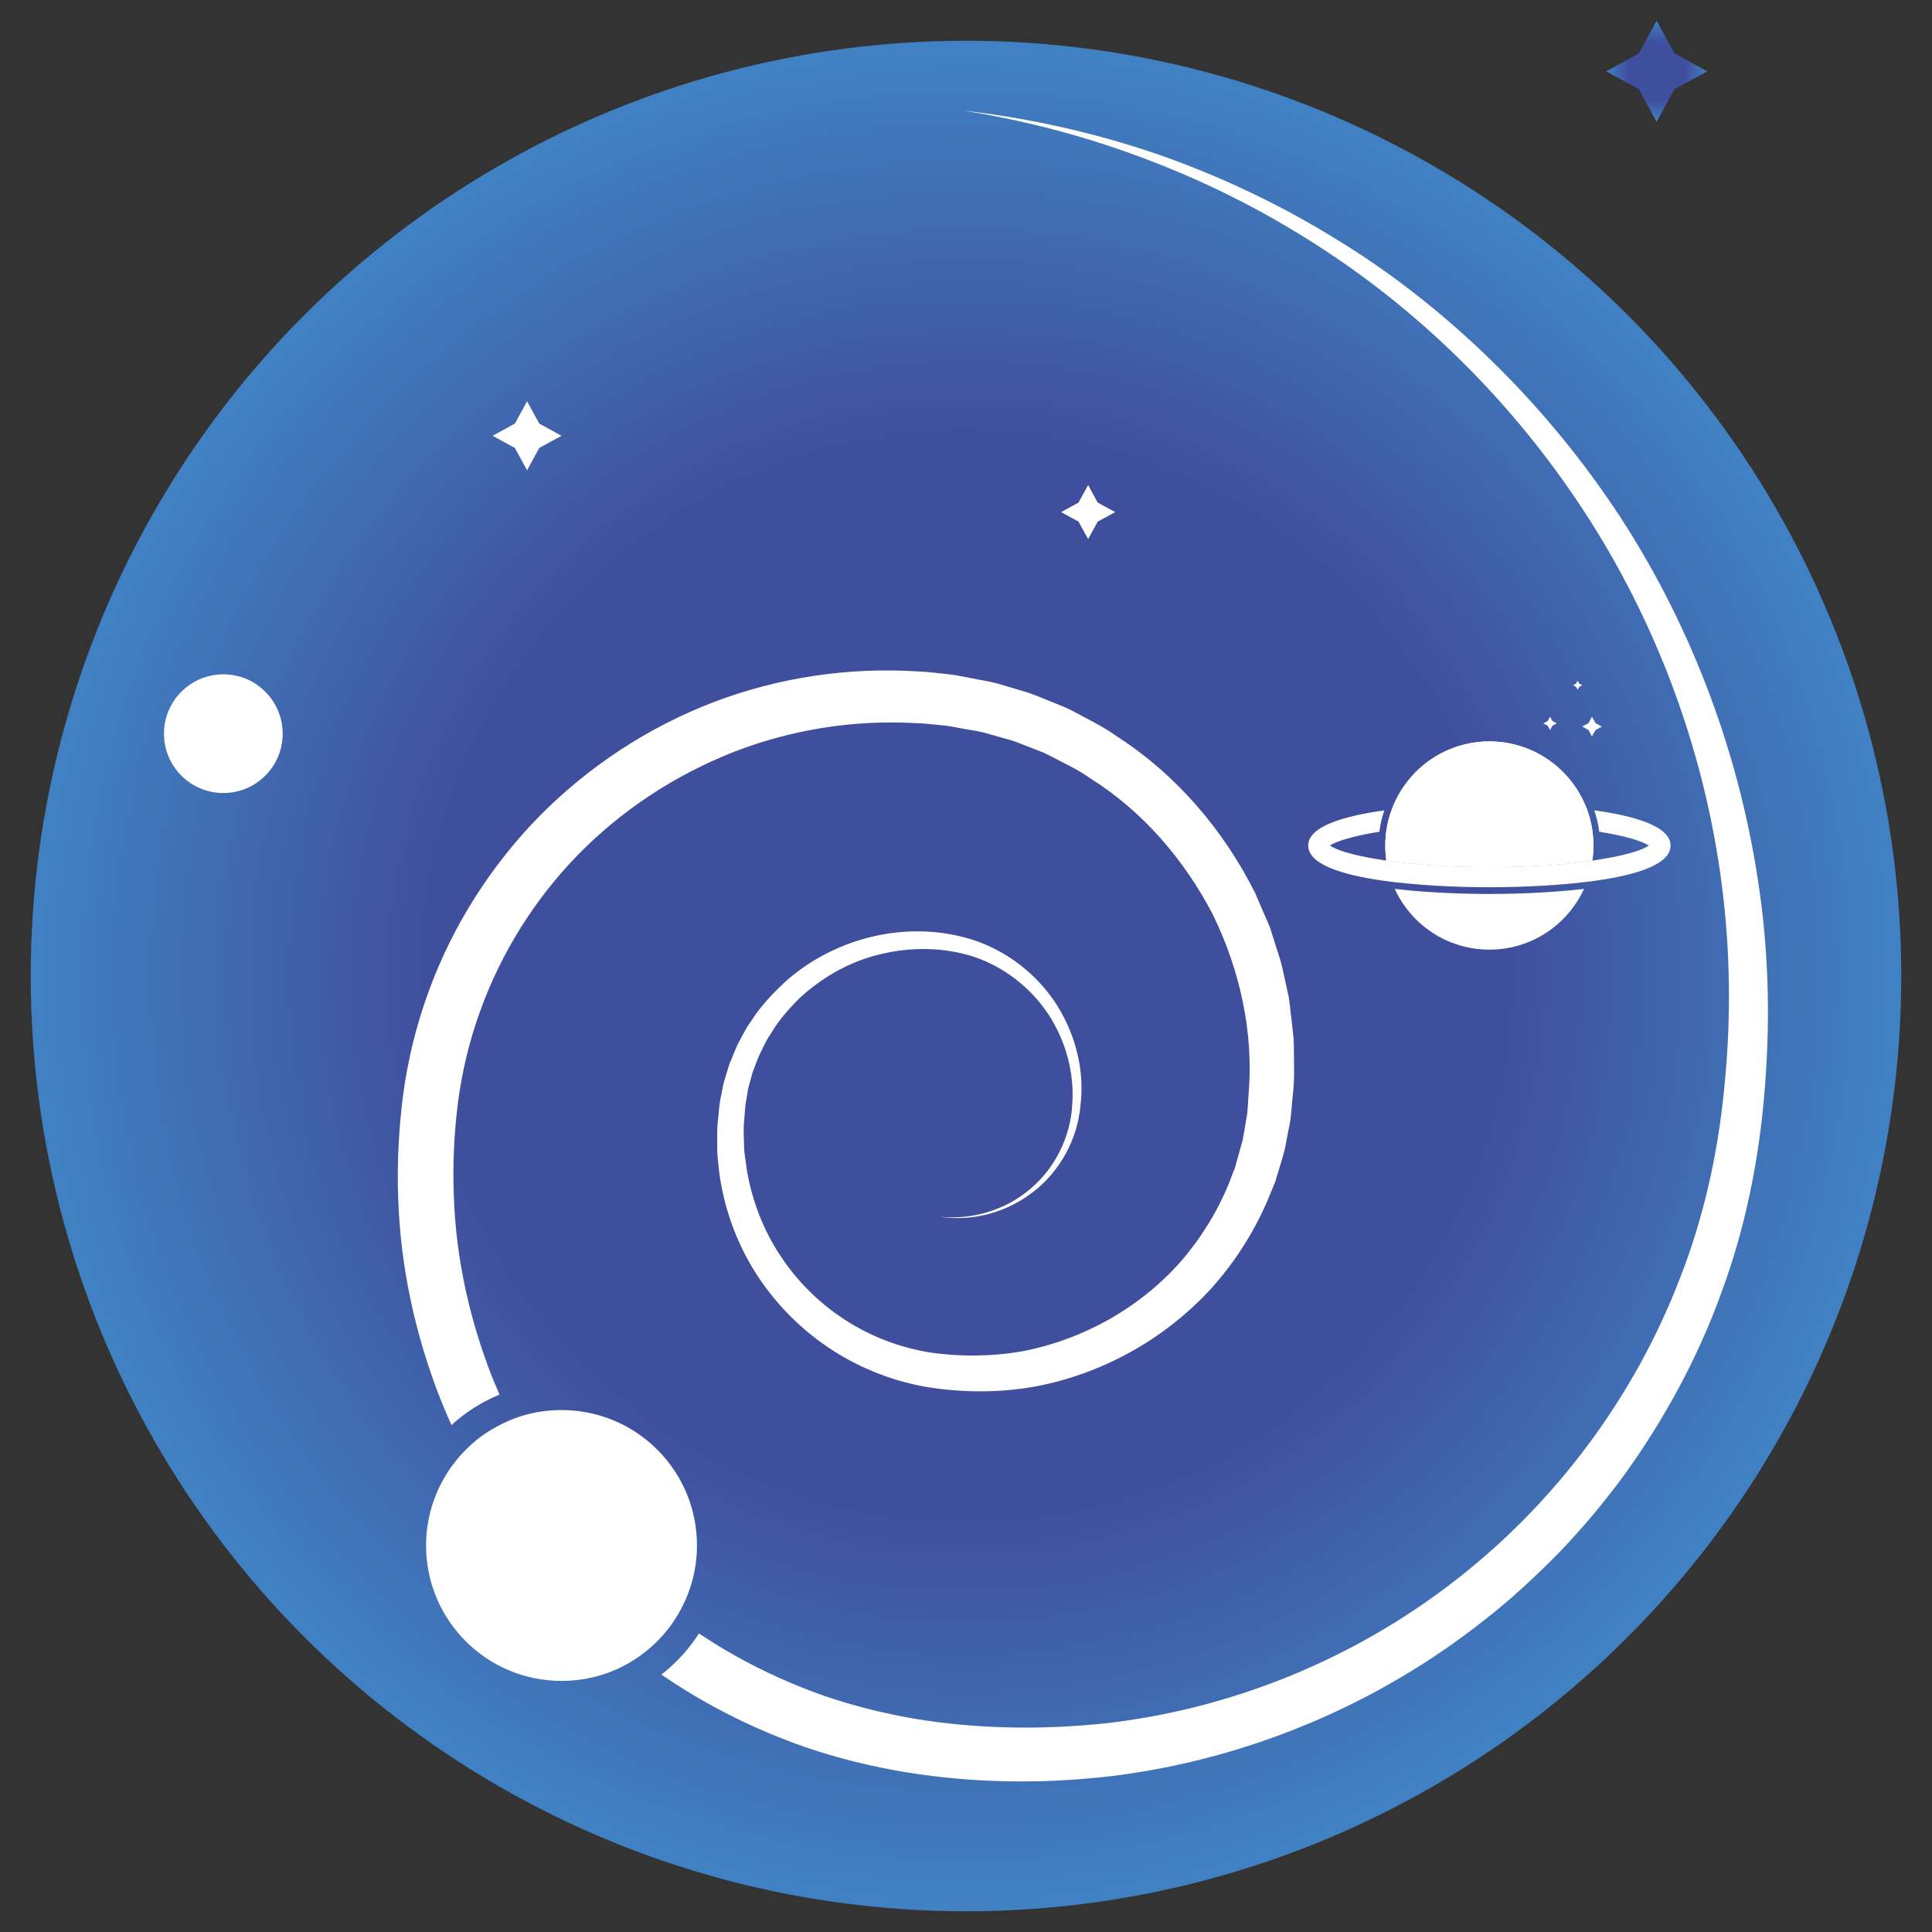 <?xml version="1.0" encoding="utf-8"?>
<!-- Generator: Adobe Illustrator 16.0.0, SVG Export Plug-In . SVG Version: 6.00 Build 0)  -->
<!DOCTYPE svg PUBLIC "-//W3C//DTD SVG 1.1//EN" "http://www.w3.org/Graphics/SVG/1.1/DTD/svg11.dtd">
<svg version="1.1" id="Calque_1" xmlns="http://www.w3.org/2000/svg" xmlns:xlink="http://www.w3.org/1999/xlink" x="0px" y="0px"
	 width="32px" height="32px" viewBox="0 0 32 32" enable-background="new 0 0 32 32" xml:space="preserve">
<rect x="0" y="0" width="32" height="32" fill="#333333" stroke="none"/>
<g>
	
		<radialGradient id="SVGID_1_" cx="16.02" cy="15.929" r="15.491" gradientTransform="matrix(1 0 0 -1 -0.02 32.095)" gradientUnits="userSpaceOnUse">
		<stop  offset="0.579" style="stop-color:#404F9D"/>
		<stop  offset="0.99" style="stop-color:#4081C3"/>
	</radialGradient>
	<circle fill="url(#SVGID_1_)" cx="16" cy="16.166" r="15.491"/>
	<g>
		<path fill="#FFFFFF" d="M8.273,23.099c-0.25,0.103-0.48,0.241-0.688,0.411c-0.038,0.031-0.073,0.062-0.106,0.094
			c-0.063-0.136-0.121-0.277-0.178-0.415c-0.422-1.068-0.669-2.203-0.706-3.351c-0.021-0.572,0.01-1.146,0.083-1.715
			c0.079-0.574,0.217-1.14,0.416-1.686c0.395-1.09,1.028-2.09,1.839-2.917c0.813-0.824,1.802-1.475,2.883-1.889
			c1.081-0.413,2.251-0.585,3.403-0.509c0.145,0.006,0.285,0.023,0.43,0.039c0.143,0.012,0.287,0.043,0.431,0.07
			c0.143,0.031,0.288,0.05,0.429,0.087l0.421,0.125c0.143,0.038,0.275,0.096,0.41,0.15c0.134,0.058,0.274,0.105,0.404,0.171
			c0.257,0.14,0.521,0.264,0.759,0.435c0.982,0.633,1.764,1.551,2.285,2.59l0.173,0.401c0.027,0.067,0.062,0.13,0.083,0.201
			l0.065,0.207c0.042,0.14,0.095,0.276,0.127,0.418l0.094,0.428c0.034,0.14,0.04,0.285,0.06,0.43l0.024,0.216
			c0.009,0.071,0.017,0.145,0.016,0.216c0.002,0.292,0.017,0.581-0.021,0.869L21.39,18.39c-0.009,0.07-0.011,0.145-0.027,0.216
			l-0.084,0.431c-0.035,0.145-0.081,0.283-0.124,0.424l-0.03,0.104l-0.042,0.103l-0.084,0.205c-0.23,0.538-0.549,1.038-0.941,1.472
			c-0.79,0.862-1.867,1.448-3.017,1.638c-0.576,0.09-1.16,0.08-1.733-0.017c-0.577-0.106-1.131-0.334-1.613-0.664
			c-0.481-0.329-0.894-0.76-1.2-1.252c-0.307-0.493-0.505-1.056-0.582-1.628c-0.012-0.146-0.039-0.289-0.033-0.435
			c0.002-0.145-0.008-0.287,0.012-0.432c0.014-0.143,0.021-0.287,0.057-0.431c0.016-0.07,0.025-0.143,0.044-0.211l0.065-0.212
			c0.018-0.07,0.047-0.137,0.075-0.202c0.028-0.068,0.055-0.136,0.085-0.202c0.073-0.128,0.131-0.261,0.219-0.377
			c0.154-0.247,0.355-0.459,0.566-0.656c0.862-0.774,2.137-1.056,3.221-0.659c0.539,0.205,1,0.587,1.3,1.072
			c0.296,0.483,0.44,1.062,0.373,1.623c-0.047,0.564-0.34,1.1-0.78,1.438c-0.437,0.345-1.016,0.5-1.557,0.414
			c0.547,0.06,1.106-0.114,1.514-0.467c0.409-0.349,0.66-0.866,0.686-1.395c0.039-0.531-0.115-1.067-0.403-1.502
			c-0.293-0.436-0.729-0.772-1.221-0.939c-0.491-0.161-1.036-0.168-1.538-0.048c-0.509,0.116-0.973,0.38-1.352,0.728
			c-0.182,0.182-0.355,0.377-0.483,0.599c-0.077,0.105-0.124,0.228-0.183,0.34c-0.026,0.057-0.048,0.118-0.071,0.178
			c-0.022,0.057-0.047,0.118-0.062,0.181l-0.05,0.186c-0.015,0.062-0.022,0.124-0.033,0.188c-0.027,0.124-0.028,0.255-0.04,0.383
			c-0.014,0.129-0.001,0.259,0,0.389c-0.001,0.128,0.029,0.255,0.042,0.382c0.083,0.508,0.267,0.999,0.549,1.428
			c0.28,0.431,0.65,0.798,1.076,1.075c0.429,0.278,0.912,0.463,1.412,0.543c0.505,0.074,1.027,0.068,1.533-0.02
			c1.006-0.194,1.945-0.72,2.62-1.485c0.336-0.387,0.604-0.823,0.798-1.292l0.067-0.178l0.035-0.088l0.025-0.092
			c0.033-0.122,0.07-0.244,0.102-0.363l0.065-0.378c0.023-0.125,0.021-0.256,0.033-0.385c0.086-1.028-0.147-2.063-0.597-2.981
			c-0.473-0.906-1.163-1.708-2.031-2.251c-0.208-0.148-0.441-0.253-0.666-0.372c-0.112-0.06-0.234-0.099-0.354-0.148
			c-0.118-0.044-0.234-0.097-0.357-0.127l-0.368-0.104c-0.124-0.032-0.25-0.047-0.376-0.071c-0.125-0.023-0.248-0.049-0.379-0.058
			c-0.129-0.013-0.259-0.028-0.386-0.031c-1.031-0.058-2.073,0.108-3.033,0.485c-0.958,0.38-1.837,0.956-2.559,1.694
			c-0.719,0.737-1.277,1.628-1.624,2.596c-0.176,0.484-0.296,0.986-0.364,1.497c-0.066,0.519-0.091,1.039-0.07,1.56
			c0.034,1.042,0.266,2.072,0.649,3.038C8.201,22.926,8.238,23.011,8.273,23.099z"/>
		<path fill="#FFFFFF" d="M29.223,18.122c-0.093,1.112-0.319,2.231-0.711,3.287c-0.382,1.061-0.925,2.063-1.579,2.979
			c-0.333,0.46-0.697,0.894-1.086,1.303c-0.396,0.404-0.809,0.791-1.256,1.138c-1.772,1.406-3.938,2.316-6.193,2.59
			c-1.127,0.132-2.267,0.117-3.394-0.065c-0.564-0.093-1.122-0.231-1.664-0.415c-0.542-0.189-1.066-0.421-1.569-0.699
			c-0.281-0.155-0.553-0.322-0.817-0.504c0.216-0.166,0.403-0.364,0.557-0.583c0.023-0.03,0.044-0.065,0.065-0.098
			c0.208,0.137,0.418,0.267,0.636,0.389c0.455,0.25,0.932,0.467,1.423,0.639c0.494,0.17,1.001,0.297,1.514,0.385
			c1.037,0.171,2.102,0.186,3.148,0.077c2.095-0.235,4.121-1.06,5.791-2.356c1.673-1.292,2.986-3.052,3.743-5.032
			c0.386-0.99,0.618-2.031,0.724-3.095c0.111-1.066,0.111-2.141-0.012-3.207c-0.245-2.131-0.962-4.208-2.089-6.045
			c-1.13-1.834-2.654-3.435-4.464-4.634c-0.905-0.6-1.874-1.103-2.89-1.495C18.084,2.285,17.025,2,15.944,1.83
			c1.087,0.124,2.164,0.362,3.203,0.716c1.039,0.359,2.043,0.834,2.98,1.413C23.07,4.532,23.941,5.225,24.731,6
			c0.791,0.775,1.498,1.637,2.107,2.565c1.21,1.862,2.001,4,2.308,6.211C29.303,15.883,29.319,17.01,29.223,18.122z"/>
		<g>
			<circle fill="#FFFFFF" cx="3.699" cy="12.152" r="0.983"/>
			<polygon fill="#FFFFFF" points="8.73,6.647 8.932,7.016 9.301,7.218 8.932,7.419 8.73,7.789 8.528,7.419 8.159,7.218 
				8.528,7.016 			"/>
			<polygon fill="#FFFFFF" points="18.023,8.033 18.181,8.324 18.472,8.482 18.181,8.64 18.023,8.929 17.864,8.64 17.576,8.482 
				17.864,8.324 			"/>
			
				<radialGradient id="SVGID_2_" cx="27.459" cy="30.914" r="0.838" gradientTransform="matrix(1 0 0 -1 -0.02 32.095)" gradientUnits="userSpaceOnUse">
				<stop  offset="0.579" style="stop-color:#404F9D"/>
				<stop  offset="0.99" style="stop-color:#4081C3"/>
			</radialGradient>
			<polygon fill="url(#SVGID_2_)" points="27.438,0.343 27.736,0.885 28.276,1.182 27.736,1.476 27.438,2.019 27.144,1.476 
				26.602,1.182 27.144,0.885 			"/>
		</g>
	</g>
	<path fill="#FFFFFF" d="M11.544,25.598c0,0.438-0.128,0.847-0.345,1.192c-0.02,0.032-0.042,0.064-0.065,0.099
		c-0.134,0.189-0.299,0.363-0.489,0.503c-0.026,0.023-0.055,0.042-0.083,0.061c-0.358,0.246-0.792,0.388-1.262,0.388
		c-1.239,0-2.243-1.004-2.243-2.242c0-0.606,0.241-1.154,0.632-1.561c0.059-0.061,0.122-0.119,0.188-0.174
		c0.177-0.145,0.377-0.26,0.592-0.35c0.011-0.004,0.022-0.007,0.032-0.013c0.248-0.095,0.517-0.146,0.799-0.146
		C10.54,23.354,11.544,24.358,11.544,25.598z"/>
	<g>
		<polygon fill="#FFFFFF" points="26.367,11.871 26.427,11.977 26.531,12.034 26.427,12.092 26.367,12.197 26.312,12.092 
			26.206,12.034 26.312,11.977 		"/>
		<polygon fill="#FFFFFF" points="25.674,11.871 25.713,11.942 25.784,11.982 25.713,12.021 25.674,12.092 25.634,12.021 
			25.563,11.982 25.634,11.942 		"/>
		<polygon fill="#FFFFFF" points="26.131,11.275 26.158,11.323 26.207,11.35 26.158,11.377 26.131,11.423 26.104,11.377 
			26.057,11.35 26.104,11.323 		"/>
		<g>
			<path fill="#FFFFFF" d="M26.393,14.005c0,0.046,0,0.089-0.005,0.134c-0.004,0.04-0.008,0.077-0.013,0.114
				c-0.43,0.063-0.998,0.108-1.706,0.108c-0.709,0-1.277-0.044-1.707-0.108c-0.006-0.037-0.01-0.075-0.012-0.114
				c-0.005-0.044-0.005-0.088-0.005-0.134c0-0.043,0-0.088,0.005-0.132c0.002-0.04,0.007-0.078,0.012-0.116
				c0.018-0.122,0.048-0.241,0.092-0.353c0.014-0.038,0.029-0.079,0.048-0.117c0.273-0.595,0.873-1.007,1.567-1.007
				c0.695,0,1.293,0.412,1.567,1.007c0.019,0.039,0.033,0.078,0.049,0.117c0.042,0.112,0.073,0.231,0.09,0.353
				c0.005,0.039,0.009,0.077,0.013,0.116C26.392,13.917,26.393,13.961,26.393,14.005z"/>
			<path fill="#FFFFFF" d="M26.393,14.005c0,0.046,0,0.089-0.005,0.134c-0.004,0.04-0.008,0.077-0.013,0.114
				c-0.43,0.063-0.998,0.108-1.706,0.108c-0.709,0-1.277-0.044-1.707-0.108c-0.006-0.037-0.01-0.075-0.012-0.114
				c-0.005-0.044-0.005-0.088-0.005-0.134c0-0.043,0-0.088,0.005-0.132c0.002-0.04,0.007-0.078,0.012-0.116
				c0.018-0.122,0.048-0.241,0.092-0.353c0.014-0.038,0.029-0.079,0.048-0.117c0.273-0.595,0.873-1.007,1.567-1.007
				c0.695,0,1.293,0.412,1.567,1.007c0.019,0.039,0.033,0.078,0.049,0.117c0.042,0.112,0.073,0.231,0.09,0.353
				c0.005,0.039,0.009,0.077,0.013,0.116C26.392,13.917,26.393,13.961,26.393,14.005z"/>
			<path fill="#FFFFFF" d="M24.669,14.807c0.262,0,0.921-0.008,1.567-0.084c-0.272,0.594-0.871,1.006-1.567,1.006
				c-0.697,0-1.296-0.412-1.567-1.006C23.749,14.799,24.409,14.807,24.669,14.807z"/>
			<g>
				<path fill="#FFFFFF" d="M27.67,14.005c0,0.34-0.667,0.513-1.385,0.601c-0.667,0.082-1.374,0.09-1.616,0.09
					s-0.95-0.008-1.615-0.09c-0.717-0.088-1.386-0.261-1.386-0.601c0-0.318,0.594-0.49,1.26-0.583
					c-0.033,0.102-0.061,0.21-0.076,0.319c-0.001,0.013-0.004,0.025-0.004,0.035c-0.451,0.072-0.726,0.163-0.821,0.229
					c0.096,0.07,0.37,0.161,0.821,0.231c0.036,0.006,0.075,0.013,0.114,0.017c0.43,0.063,0.998,0.108,1.707,0.108
					c0.708,0,1.276-0.044,1.706-0.108c0.037-0.004,0.078-0.01,0.114-0.017c0.451-0.07,0.726-0.162,0.821-0.231
					c-0.096-0.066-0.37-0.158-0.821-0.229c-0.001-0.01-0.003-0.021-0.005-0.033c-0.014-0.106-0.041-0.212-0.077-0.321
					C27.076,13.514,27.67,13.687,27.67,14.005z"/>
			</g>
		</g>
	</g>
</g>
</svg>
